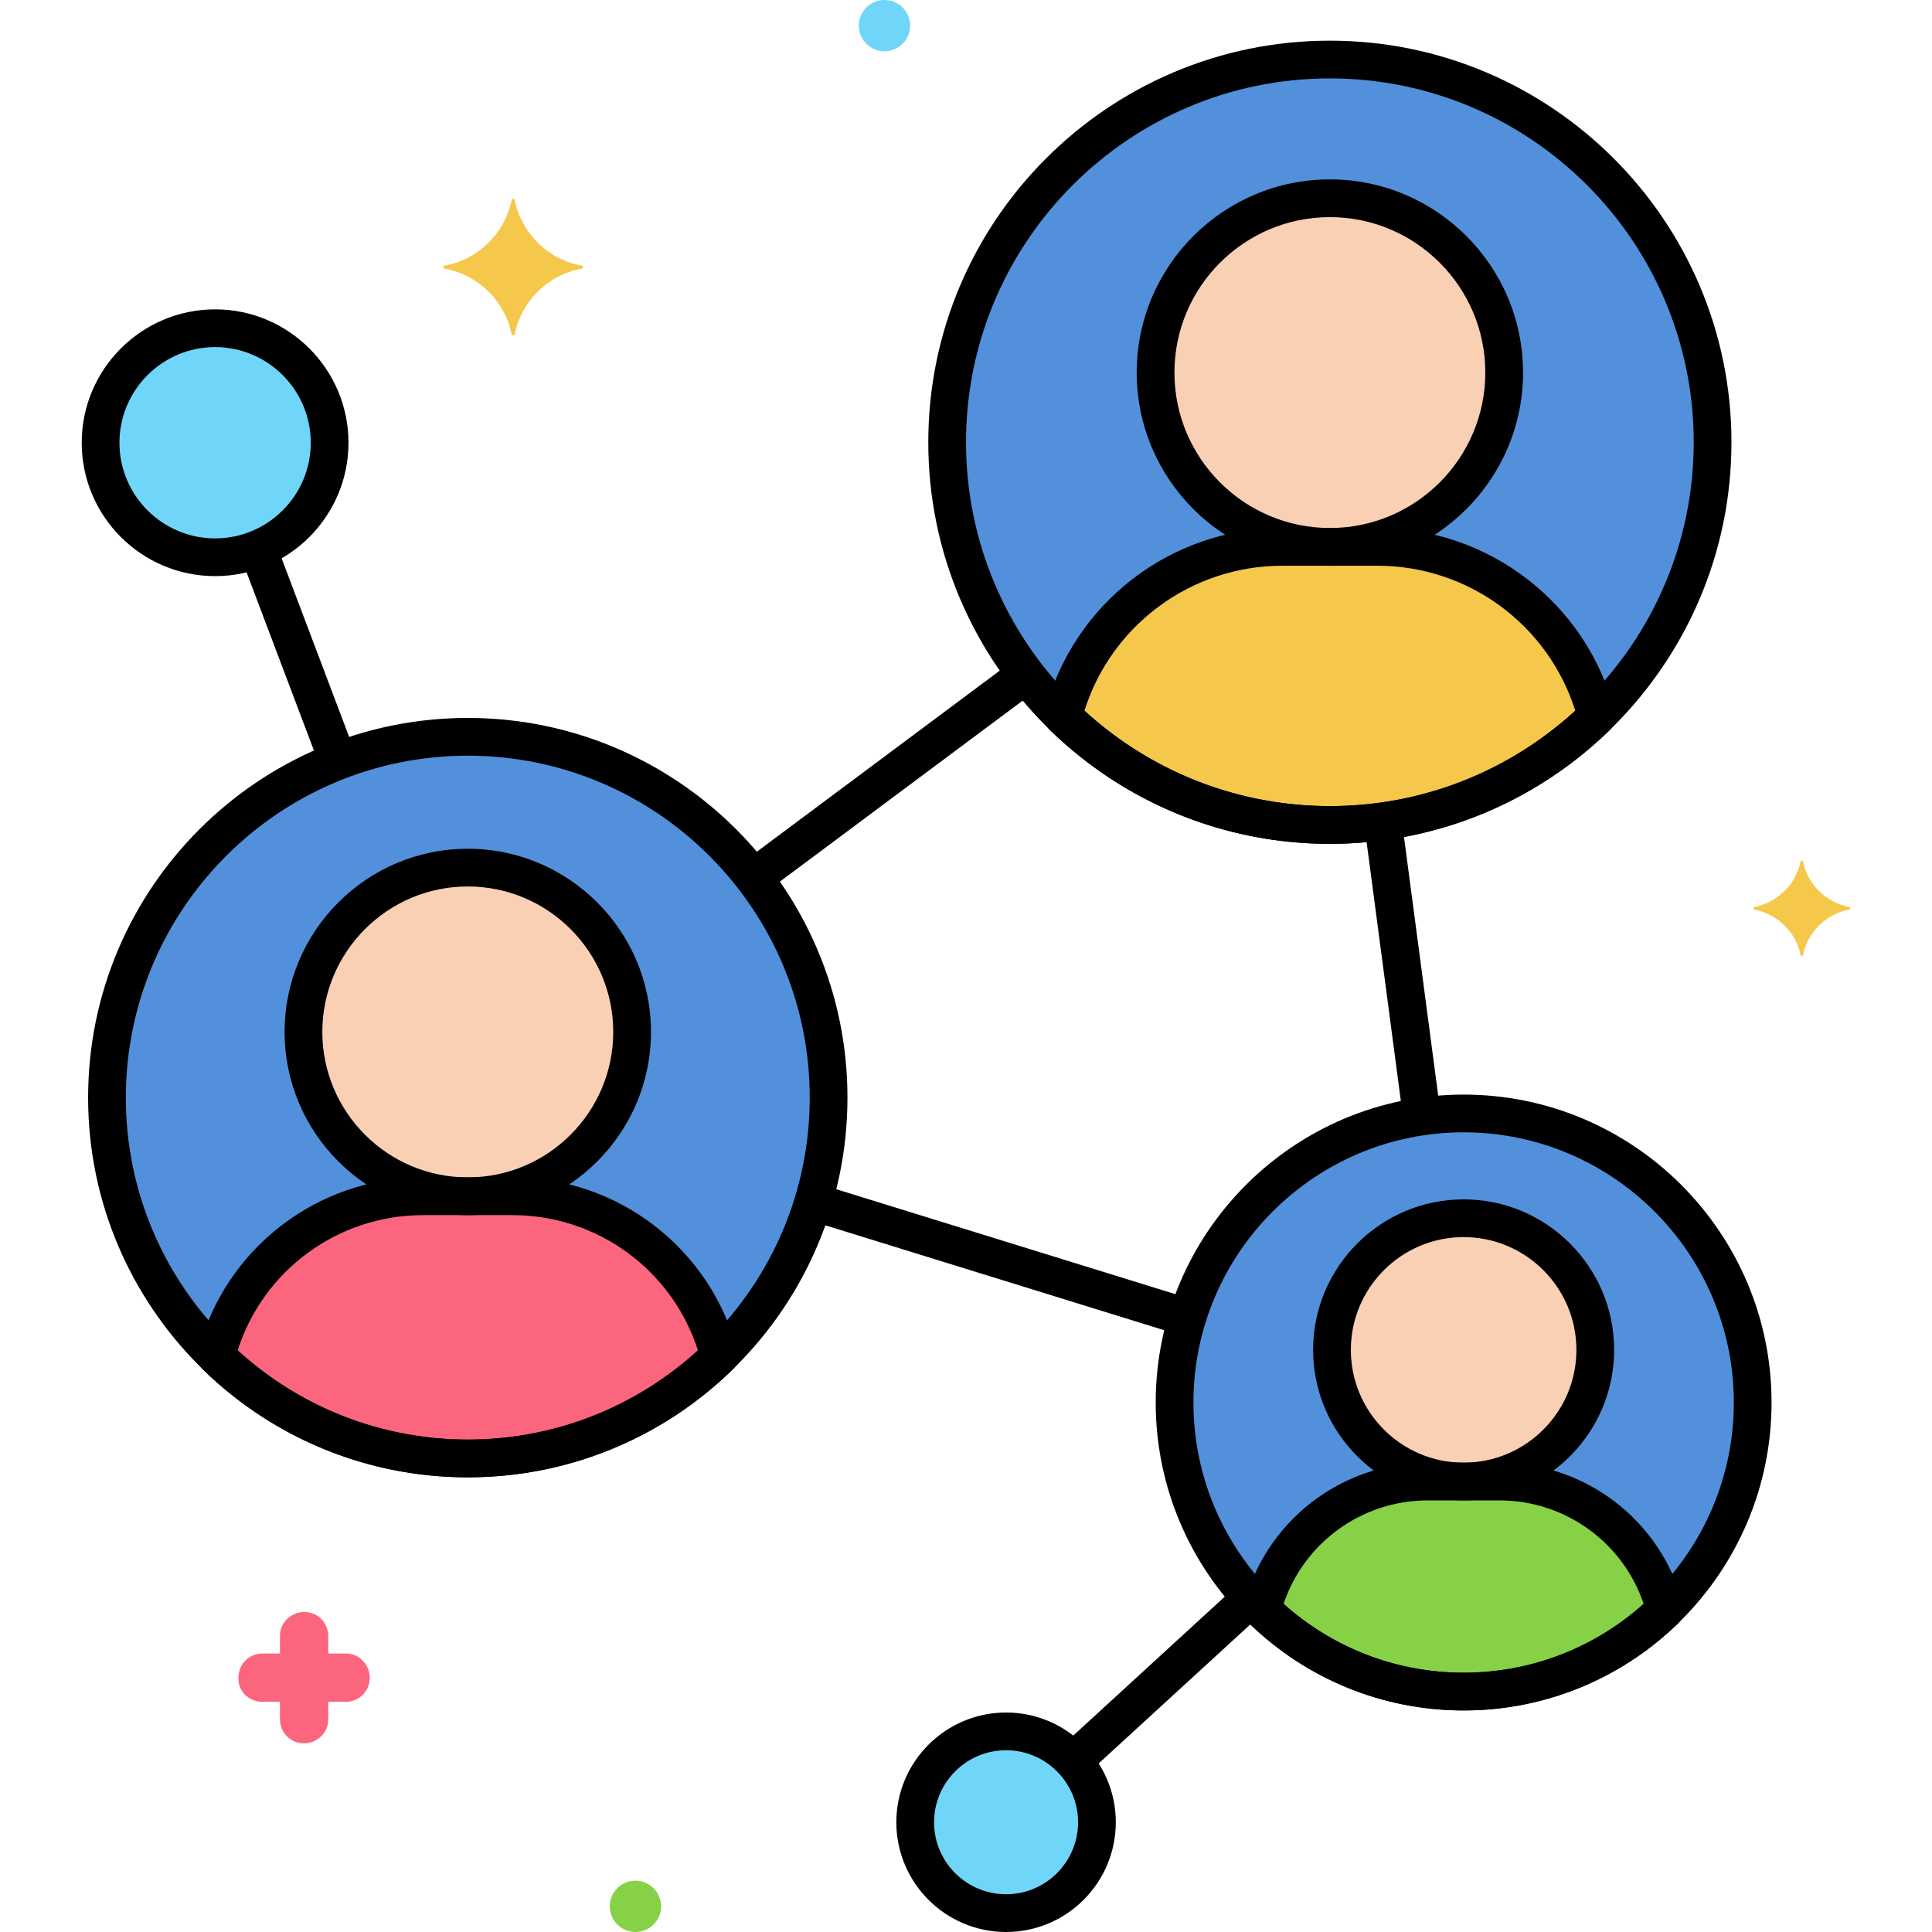 <svg xml:space="preserve" data-sanitized-enable-background="new 0 0 256 256" viewBox="0 0 256 256" height="256px" width="256px" y="0px" x="0px" xmlns:xlink="http://www.w3.org/1999/xlink" xmlns="http://www.w3.org/2000/svg" version="1.1">
<g id="Layer_1">
</g>
<g id="Layer_2">
</g>
<g id="Layer_3">
</g>
<g id="Layer_4">
</g>
<g id="Layer_5">
</g>
<g id="Layer_6">
</g>
<g id="Layer_7">
</g>
<g id="Layer_8">
</g>
<g id="Layer_9">
</g>
<g id="Layer_10">
	<g>
		<g>
			<circle r="47.809" cy="145.442" cx="61.985" fill="#5290DB"></circle>
		</g>
		<g>
			<circle r="15.174" cy="58.665" cx="28.502" fill="#70D6F9"></circle>
		</g>
		<g>
			<circle r="12.041" cy="241.459" cx="133.309" fill="#70D6F9"></circle>
		</g>
		<g>
			<circle r="50.712" cy="58.6" cx="176.215" fill="#5290DB"></circle>
		</g>
		<g>
			<circle r="38.301" cy="185.841" cx="193.938" fill="#5290DB"></circle>
		</g>
		<g>
			<circle r="21.774" cy="136.736" cx="61.985" fill="#F9D0B4"></circle>
		</g>
		<g>
			<path d="M61.985,193.251c12.96,0,24.708-5.165,33.32-13.539c-3.146-12.194-14.218-21.202-27.395-21.202H56.06
				c-13.177,0-24.249,9.008-27.395,21.202C37.276,188.086,49.025,193.251,61.985,193.251z" fill="#FC657E"></path>
		</g>
		<g>
			<circle r="23.096" cy="49.366" cx="176.215" fill="#F9D0B4"></circle>
		</g>
		<g>
			<path d="M176.215,109.313c13.747,0,26.209-5.479,35.343-14.361c-3.337-12.934-15.082-22.49-29.058-22.49H169.93
				c-13.977,0-25.721,9.555-29.058,22.49C150.006,103.834,162.467,109.313,176.215,109.313z" fill="#F5C84C"></path>
		</g>
		<g>
			<circle r="17.443" cy="178.866" cx="193.938" fill="#F9D0B4"></circle>
		</g>
		<g>
			<path d="M193.938,224.142c10.383,0,19.795-4.138,26.693-10.847c-2.521-9.769-11.391-16.986-21.947-16.986h-9.493
				c-10.556,0-19.426,7.217-21.947,16.986C174.143,220.004,183.555,224.142,193.938,224.142z" fill="#87D147"></path>
		</g>
		<g>
			<path d="M34.797,225.5h2.3v2.3c0,1.8,1.4,3.2,3.2,3.2c1.7,0,3.2-1.4,3.2-3.1v-0.1v-2.3h2.3c1.8,0,3.2-1.4,3.2-3.2
				c0-1.7-1.4-3.2-3.1-3.2h-0.1h-2.3v-2.3c0-1.8-1.4-3.2-3.2-3.2c-1.7,0-3.2,1.4-3.2,3.1v0.1v2.3h-2.3c-1.8,0-3.2,1.4-3.2,3.2
				C31.497,224,32.897,225.5,34.797,225.5C34.697,225.5,34.697,225.5,34.797,225.5z" fill="#FC657E"></path>
		</g>
		<g>
			<circle r="3.4" cy="252.6" cx="84.197" fill="#87D147"></circle>
		</g>
		<g>
			<circle r="3.4" cy="3.4" cx="117.197" fill="#70D6F9"></circle>
		</g>
		<g>
			<path d="M245.096,120.2c-3.1-0.6-5.6-3-6.2-6.1c0-0.1-0.3-0.1-0.3,0c-0.6,3.1-3.1,5.5-6.2,6.1
				c-0.1,0-0.1,0.2,0,0.3c3.1,0.6,5.6,3,6.2,6.1c0,0.1,0.3,0.1,0.3,0c0.6-3.1,3.1-5.5,6.2-6.1
				C245.196,120.4,245.196,120.2,245.096,120.2z" fill="#F5C84C"></path>
		</g>
		<g>
			<path d="M58.896,35.2c4.5-0.8,8-4.3,8.9-8.7c0-0.2,0.4-0.2,0.4,0c0.9,4.4,4.4,7.9,8.9,8.7c0.2,0,0.2,0.3,0,0.4
				c-4.5,0.8-8,4.3-8.9,8.7c0,0.2-0.4,0.2-0.4,0c-0.9-4.4-4.4-7.9-8.9-8.7C58.696,35.5,58.696,35.2,58.896,35.2z" fill="#F5C84C"></path>
		</g>
		<g>
			<path d="M28.502,76.339c-9.745,0-17.674-7.928-17.674-17.674s7.929-17.674,17.674-17.674s17.674,7.928,17.674,17.674
				S38.247,76.339,28.502,76.339z M28.502,45.991c-6.988,0-12.674,5.686-12.674,12.674s5.686,12.674,12.674,12.674
				s12.674-5.686,12.674-12.674S35.49,45.991,28.502,45.991z"></path>
		</g>
		<g>
			<path d="M133.309,256c-8.018,0-14.541-6.523-14.541-14.541s6.523-14.542,14.541-14.542s14.541,6.523,14.541,14.542
				S141.326,256,133.309,256z M133.309,231.917c-5.261,0-9.541,4.28-9.541,9.542c0,5.261,4.28,9.541,9.541,9.541
				s9.541-4.28,9.541-9.541C142.85,236.198,138.569,231.917,133.309,231.917z"></path>
		</g>
		<g>
			<path d="M61.985,195.751c-27.741,0-50.31-22.569-50.31-50.31s22.568-50.31,50.31-50.31c27.74,0,50.309,22.569,50.309,50.31
				S89.726,195.751,61.985,195.751z M61.985,100.132c-24.983,0-45.31,20.326-45.31,45.31s20.326,45.31,45.31,45.31
				s45.309-20.326,45.309-45.31S86.969,100.132,61.985,100.132z"></path>
		</g>
		<g>
			<path d="M176.215,111.813c-29.342,0-53.213-23.871-53.213-53.212s23.871-53.212,53.213-53.212
				c29.341,0,53.212,23.871,53.212,53.212S205.556,111.813,176.215,111.813z M176.215,10.388c-26.585,0-48.213,21.628-48.213,48.212
				c0,26.584,21.628,48.212,48.213,48.212c26.584,0,48.212-21.628,48.212-48.212C224.427,32.016,202.799,10.388,176.215,10.388z"></path>
		</g>
		<g>
			<path d="M193.938,226.642c-22.498,0-40.801-18.303-40.801-40.801s18.303-40.802,40.801-40.802s40.802,18.304,40.802,40.802
				S216.436,226.642,193.938,226.642z M193.938,150.039c-19.74,0-35.801,16.061-35.801,35.802c0,19.741,16.061,35.801,35.801,35.801
				c19.741,0,35.802-16.061,35.802-35.801C229.739,166.1,213.679,150.039,193.938,150.039z"></path>
		</g>
		<g>
			<path d="M100.359,118.423c-0.763,0-1.516-0.348-2.006-1.006c-0.825-1.107-0.598-2.673,0.51-3.499l35.264-26.288
				c1.105-0.826,2.674-0.597,3.498,0.51c0.825,1.107,0.598,2.673-0.51,3.499l-35.264,26.288
				C101.403,118.262,100.879,118.423,100.359,118.423z"></path>
		</g>
		<g>
			<path d="M156.542,176.848c-0.245,0-0.494-0.036-0.74-0.112l-48.128-14.897c-1.319-0.408-2.058-1.809-1.649-3.127
				c0.41-1.319,1.81-2.056,3.128-1.649l48.128,14.897c1.319,0.408,2.058,1.809,1.649,3.127
				C158.597,176.16,157.608,176.848,156.542,176.848z"></path>
		</g>
		<g>
			<path d="M188.302,149.619c-1.235,0-2.31-0.915-2.476-2.173l-4.936-37.326c-0.181-1.369,0.782-2.625,2.15-2.806
				c1.374-0.177,2.626,0.782,2.807,2.151l4.936,37.326c0.181,1.369-0.782,2.625-2.15,2.806
				C188.521,149.612,188.411,149.619,188.302,149.619z"></path>
		</g>
		<g>
			<path d="M44.427,102.36c-1.01,0-1.96-0.616-2.339-1.616l-9.837-26.021c-0.488-1.292,0.163-2.734,1.455-3.223
				c1.29-0.489,2.733,0.163,3.223,1.454l9.837,26.021c0.488,1.292-0.163,2.734-1.455,3.223
				C45.02,102.308,44.721,102.36,44.427,102.36z"></path>
		</g>
		<g>
			<path d="M142.669,235.443c-0.677,0-1.351-0.273-1.844-0.811c-0.933-1.018-0.864-2.599,0.153-3.532l22.323-20.464
				c1.017-0.934,2.599-0.864,3.532,0.153c0.933,1.018,0.864,2.599-0.153,3.532l-22.323,20.464
				C143.878,235.226,143.272,235.443,142.669,235.443z"></path>
		</g>
		<g>
			<path d="M61.985,161.01c-13.385,0-24.274-10.889-24.274-24.273c0-13.385,10.89-24.274,24.274-24.274s24.273,10.889,24.273,24.274
				C86.259,150.121,75.37,161.01,61.985,161.01z M61.985,117.462c-10.628,0-19.274,8.646-19.274,19.274s8.646,19.273,19.274,19.273
				c10.627,0,19.273-8.646,19.273-19.273S72.612,117.462,61.985,117.462z"></path>
		</g>
		<g>
			<path d="M61.985,195.751c-13.163,0-25.615-5.06-35.063-14.247c-0.644-0.626-0.901-1.548-0.678-2.417
				C29.75,165.5,42.012,156.01,56.061,156.01h11.85c14.049,0,26.31,9.49,29.815,23.078c0.224,0.869-0.035,1.791-0.678,2.417
				C87.6,190.692,75.147,195.751,61.985,195.751z M31.489,178.938c8.366,7.629,19.138,11.814,30.496,11.814
				c11.357,0,22.129-4.185,30.495-11.814c-3.388-10.626-13.291-17.928-24.57-17.928h-11.85
				C44.78,161.01,34.877,168.311,31.489,178.938z"></path>
		</g>
		<g>
			<path d="M176.215,74.962c-14.113,0-25.596-11.482-25.596-25.596s11.482-25.596,25.596-25.596s25.596,11.482,25.596,25.596
				S190.328,74.962,176.215,74.962z M176.215,28.771c-11.356,0-20.596,9.239-20.596,20.596s9.239,20.596,20.596,20.596
				s20.596-9.239,20.596-20.596S187.571,28.771,176.215,28.771z"></path>
		</g>
		<g>
			<path d="M176.215,111.813c-13.923,0-27.094-5.352-37.086-15.069c-0.643-0.625-0.901-1.548-0.678-2.417
				c3.701-14.346,16.646-24.365,31.479-24.365h12.569c14.832,0,27.777,10.019,31.479,24.365c0.224,0.869-0.034,1.791-0.678,2.417
				C203.309,106.461,190.138,111.813,176.215,111.813z M143.693,94.176c8.912,8.161,20.402,12.636,32.521,12.636
				s23.609-4.477,32.521-12.636c-3.586-11.385-14.174-19.215-26.237-19.215H169.93C157.865,74.962,147.278,82.792,143.693,94.176z"></path>
		</g>
		<g>
			<path d="M193.938,198.81c-10.997,0-19.943-8.947-19.943-19.944c0-10.997,8.946-19.943,19.943-19.943s19.944,8.947,19.944,19.943
				C213.882,189.863,204.935,198.81,193.938,198.81z M193.938,163.923c-8.24,0-14.943,6.704-14.943,14.943
				c0,8.24,6.703,14.944,14.943,14.944s14.944-6.704,14.944-14.944C208.882,170.626,202.178,163.923,193.938,163.923z"></path>
		</g>
		<g>
			<path d="M193.938,226.642c-10.675,0-20.773-4.104-28.437-11.554c-0.644-0.626-0.901-1.548-0.678-2.417
				c2.866-11.104,12.887-18.86,24.368-18.86h9.493c11.481,0,21.502,7.756,24.367,18.861c0.224,0.869-0.035,1.791-0.678,2.417
				C214.712,222.539,204.613,226.642,193.938,226.642z M170.079,212.523c6.578,5.892,14.992,9.119,23.858,9.119
				c8.867,0,17.281-3.228,23.858-9.119c-2.739-8.143-10.4-13.713-19.111-13.713h-9.493
				C180.48,198.81,172.819,204.379,170.079,212.523z"></path>
		</g>
	</g>
</g>
<g id="Layer_11">
</g>
<g id="Layer_12">
</g>
<g id="Layer_13">
</g>
<g id="Layer_14">
</g>
<g id="Layer_15">
</g>
<g id="Layer_16">
</g>
<g id="Layer_17">
</g>
<g id="Layer_18">
</g>
<g id="Layer_19">
</g>
<g id="Layer_20">
</g>
<g id="Layer_21">
</g>
<g id="Layer_22">
</g>
<g id="Layer_23">
</g>
<g id="Layer_24">
</g>
<g id="Layer_25">
</g>
<g id="Layer_26">
</g>
<g id="Layer_27">
</g>
<g id="Layer_28">
</g>
<g id="Layer_29">
</g>
<g id="Layer_30">
</g>
<g id="Layer_31">
</g>
<g id="Layer_32">
</g>
<g id="Layer_33">
</g>
<g id="Layer_34">
</g>
<g id="Layer_35">
</g>
<g id="Layer_36">
</g>
<g id="Layer_37">
</g>
<g id="Layer_38">
</g>
<g id="Layer_39">
</g>
<g id="Layer_40">
</g>
<g id="Layer_41">
</g>
<g id="Layer_42">
</g>
<g id="Layer_43">
</g>
<g id="Layer_44">
</g>
<g id="Layer_45">
</g>
<g id="Layer_46">
</g>
<g id="Layer_47">
</g>
<g id="Layer_48">
</g>
<g id="Layer_49">
</g>
<g id="Layer_50">
</g>
<g id="Layer_51">
</g>
<g id="Layer_52">
</g>
<g id="Layer_53">
</g>
<g id="Layer_54">
</g>
<g id="Layer_55">
</g>
<g id="Layer_56">
</g>
<g id="Layer_57">
</g>
<g id="Layer_58">
</g>
<g id="Layer_59">
</g>
<g id="Layer_60">
</g>
<g id="Layer_61">
</g>
<g id="Layer_62">
</g>
<g id="Layer_63">
</g>
<g id="Layer_64">
</g>
<g id="Layer_65">
</g>
<g id="Layer_66">
</g>
<g id="Layer_67">
</g>
<g id="Layer_68">
</g>
<g id="Layer_69">
</g>
<g id="Layer_70">
</g>
<g id="Layer_71">
</g>
<g id="Layer_72">
</g>
<g id="Layer_73">
</g>
<g id="Layer_74">
</g>
<g id="Layer_75">
</g>
<g id="Layer_76">
</g>
<g id="Layer_77">
</g>
<g id="Layer_78">
</g>
<g id="Layer_79">
</g>
<g id="Layer_80">
</g>
<g id="Layer_81">
</g>
<g id="Layer_82">
</g>
<g id="Layer_83">
</g>
<g id="Layer_84">
</g>
<g id="Layer_85">
</g>
</svg>

